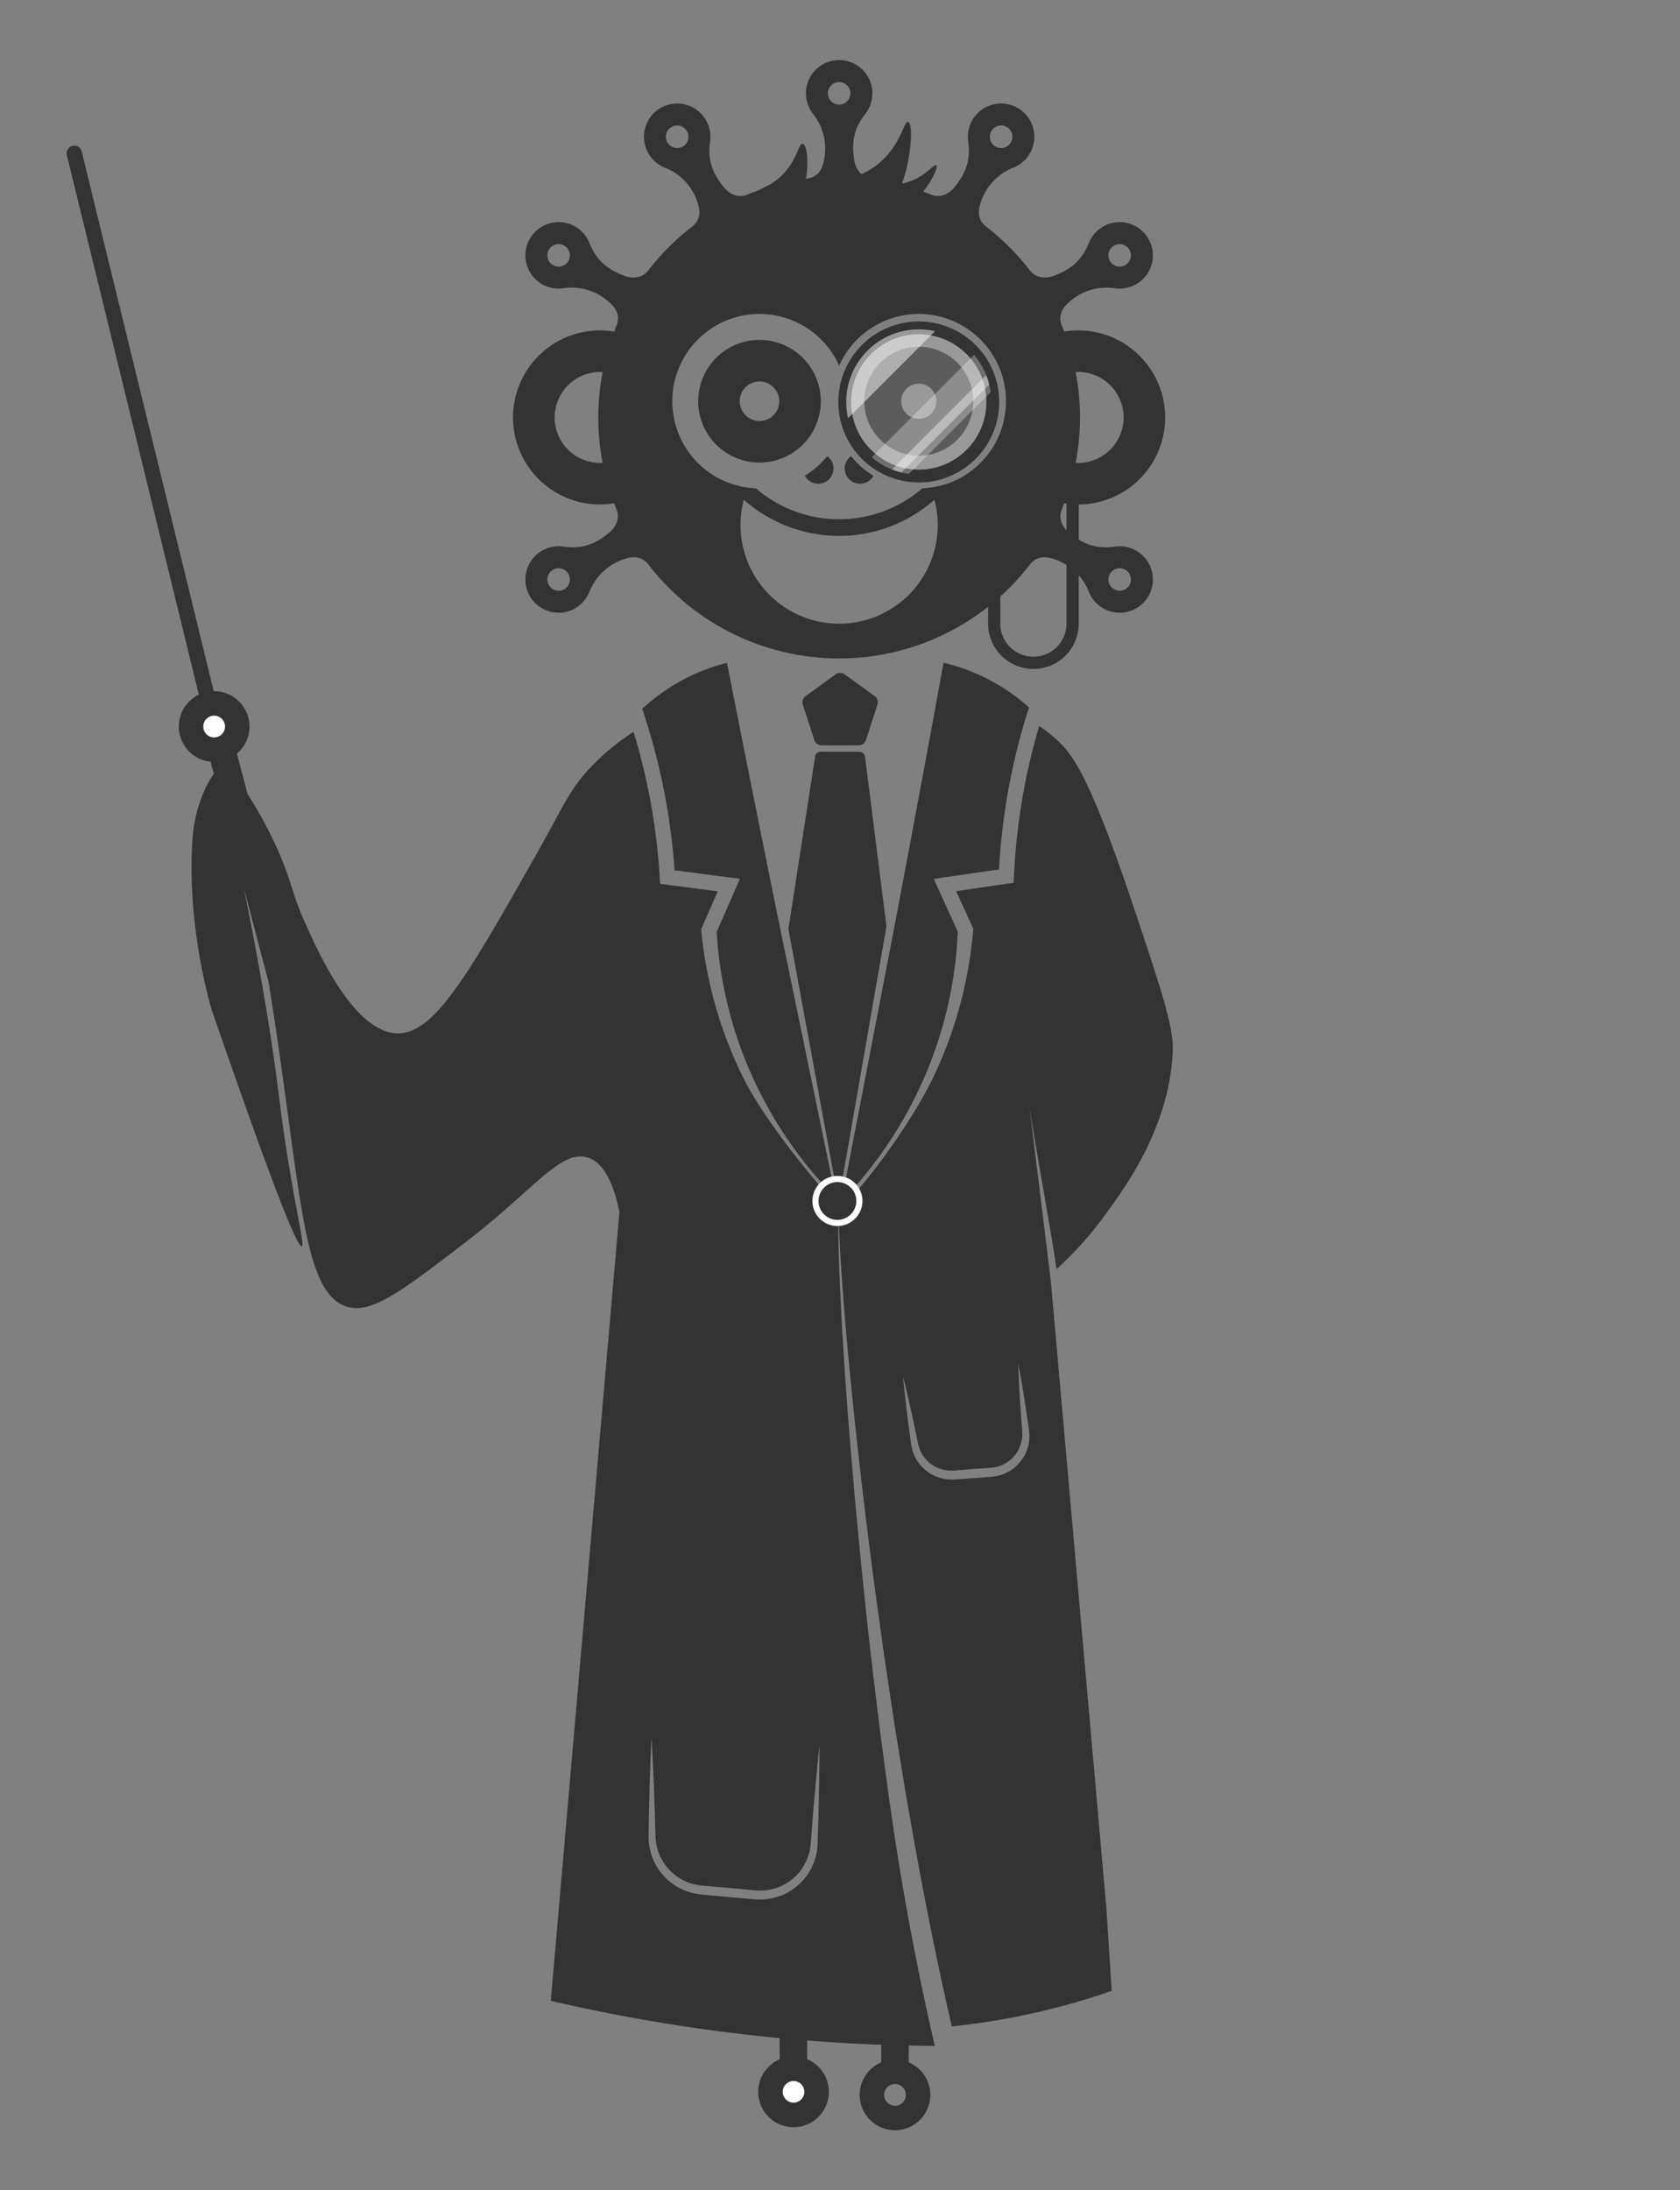 <svg xmlns="http://www.w3.org/2000/svg" xmlns:xlink="http://www.w3.org/1999/xlink" viewBox="0 0 549.353 715.806"><rect x="0" y="0" width="549.353" height="715.806" fill="#808080" stroke="none"/><defs><style>.cls-1,.cls-10,.cls-4,.cls-7,.cls-8,.cls-9{fill:none;}.cls-2,.cls-5{fill:#fff;}.cls-3{fill:#333;}.cls-10,.cls-4,.cls-5{stroke:#333;}.cls-10,.cls-4{stroke-linecap:round;}.cls-4{stroke-linejoin:round;stroke-width:5px;}.cls-5{fill-opacity:0.2;stroke-width:4.188px;}.cls-10,.cls-5,.cls-7,.cls-8,.cls-9{stroke-miterlimit:10;}.cls-6{clip-path:url(#clip-path);}.cls-7,.cls-8,.cls-9{stroke:#fff;}.cls-7{stroke-width:14px;opacity:0.5;}.cls-8{stroke-width:12.445px;opacity:0.3;}.cls-9{stroke-width:2.872px;opacity:0.4;}.cls-10{stroke-width:4px;}</style><clipPath id="clip-path"><circle class="cls-1" cx="300.435" cy="131.36" r="23.725"/></clipPath></defs><g id="Layer_18" data-name="Layer 18"><path class="cls-2" d="M263.039,683.616a3.553,3.553,0,1,0-3.553,3.553A3.553,3.553,0,0,0,263.039,683.616Z"/><path class="cls-3" d="M272.566,153.091a5.002,5.002,0,0,1-9.389,2.394v-.017a27.599,27.599,0,0,0,7.32-6.396A4.931,4.931,0,0,1,272.566,153.091Zm5.729-4.019a4.931,4.931,0,0,0-2.069,4.019,5.002,5.002,0,0,0,9.389,2.394v-.017A27.599,27.599,0,0,1,278.295,149.073Zm-29.941-24.411a6.463,6.463,0,1,0,6.463,6.463,6.471,6.471,0,0,0-6.463-6.463m0-13.579a20.043,20.043,0,1,1-20.043,20.043,20.042,20.042,0,0,1,20.043-20.043Zm127.179,83.73a10.864,10.864,0,0,1-14.84,3.976,10.986,10.986,0,0,1-4.701-5.504,18.208,18.208,0,0,0-11.377-10.579c-3.239-1.121-5.943-.666-7.774,1.717l.059-.102a78.724,78.724,0,0,1-125.009,0l.059.102c-1.832-2.383-4.535-2.838-7.774-1.717a18.207,18.207,0,0,0-11.377,10.579,10.985,10.985,0,0,1-4.701,5.504,10.863,10.863,0,1,1-3.749-20.14c6.245.806,10.329-.878,14.853-4.559,2.314-1.883,3.525-4.771,2.419-7.531-.283-.682-.537-1.379-.801-2.071a28.443,28.443,0,1,1,.002-56.131c.261-.683.511-1.371.79-2.044,1.129-2.767.172-5.327-2.41-7.563a18.209,18.209,0,0,0-14.85-4.564,10.986,10.986,0,0,1-7.118-1.319A10.863,10.863,0,1,1,192.8,79.552c2.425,5.811,5.925,8.506,11.374,10.583,2.808,1.07,5.943.666,7.774-1.716l-.077.132a79.215,79.215,0,0,1,14.657-14.655l-.137.079c2.383-1.832,2.838-4.536,1.716-7.774A18.206,18.206,0,0,0,217.53,54.824a10.988,10.988,0,0,1-5.504-4.702,10.863,10.863,0,1,1,20.14-3.749c-.806,6.245.878,10.329,4.559,14.853,1.897,2.332,4.813,3.549,7.591,2.401l-.003.002c1.153-.477,2.325-.917,3.504-1.34,3.22-1.644,6.09-2.718,9.189-6.438,3.94-4.73,4.206-9.073,5.454-8.843,1.386.255,2.088,5.779,1.058,11.438.239-.033.476-.074.716-.104h-.189c2.979-.395,4.726-2.509,5.374-5.875a18.209,18.209,0,0,0-3.473-15.143,10.983,10.983,0,0,1-2.416-6.824,10.863,10.863,0,1,1,19.316,6.824c-3.82,5.005-4.404,9.385-3.478,15.143a7.546,7.546,0,0,0,2.297,4.436,23.99,23.99,0,0,0,8.807-6.58c4.635-5.557,5.263-10.777,6.471-10.476,1.532.382,1.191,8.955-.839,16.427-.354,1.303-.751,2.53-1.17,3.688a15.458,15.458,0,0,0,3.928-1.231c4.618-2.12,6.595-5.238,7.269-4.682.749.618-1.312,4.783-4.219,8.577q1.292.481,2.564,1.004l-.002-.002c2.778,1.148,5.694-.069,7.591-2.401,3.681-4.524,5.364-8.608,4.559-14.853a10.863,10.863,0,1,1,20.14,3.749,10.985,10.985,0,0,1-5.504,4.702A18.206,18.206,0,0,0,320.68,66.201c-1.122,3.239-.666,5.943,1.716,7.774l-.137-.079a79.215,79.215,0,0,1,14.657,14.655l-.077-.132c1.832,2.382,4.966,2.787,7.774,1.716,5.45-2.077,8.95-4.772,11.374-10.583a10.863,10.863,0,1,1,15.567,13.316,10.985,10.985,0,0,1-7.117,1.319,18.208,18.208,0,0,0-14.85,4.564c-2.582,2.236-3.539,4.796-2.41,7.563.279.672.528,1.359.788,2.041a28.444,28.444,0,1,1,0,56.141c-.264.689-.516,1.384-.798,2.064-1.105,2.759.105,5.647,2.42,7.53,4.524,3.681,8.608,5.364,14.853,4.559a10.863,10.863,0,0,1,11.091,16.164ZM362.939,85.299a3.678,3.678,0,1,0,1.346-5.024A3.678,3.678,0,0,0,362.939,85.299ZM325.516,47.876a3.678,3.678,0,1,0-1.346-5.025A3.679,3.679,0,0,0,325.516,47.876ZM224.619,42.851a3.678,3.678,0,1,0-1.346,5.025A3.678,3.678,0,0,0,224.619,42.851ZM184.504,80.275a3.678,3.678,0,1,0,1.346,5.024A3.678,3.678,0,0,0,184.504,80.275ZM185.85,187.542a3.678,3.678,0,1,0-1.346,5.025A3.678,3.678,0,0,0,185.85,187.542ZM270.716,30.5a3.678,3.678,0,1,0,3.678-3.678A3.678,3.678,0,0,0,270.716,30.5ZM197.05,151.249a78.417,78.417,0,0,1,0-29.648c-.27-.015-.536-.041-.809-.041a14.865,14.865,0,1,0,0,29.73C196.514,151.29,196.78,151.264,197.05,151.249Zm109.591,20.334a32.169,32.169,0,0,0-1.084-8.272,46.984,46.984,0,0,1-62.324,0,32.244,32.244,0,1,0,63.408,8.272Zm22.31-40.458a28.515,28.515,0,0,0-54.557-11.618A28.514,28.514,0,1,0,237.75,157.588l-.008-.01a28.368,28.368,0,0,0,9.444,2.004,41.645,41.645,0,0,0,54.418,0,28.376,28.376,0,0,0,9.444-2.004l-.008.01A28.508,28.508,0,0,0,328.951,131.125Zm22.788-9.524a78.425,78.425,0,0,1,0,29.648c.27.015.536.041.809.041a14.865,14.865,0,0,0,0-29.73C352.275,121.56,352.009,121.586,351.739,121.601Zm16.225,64.595A3.678,3.678,0,1,0,369.31,191.22,3.678,3.678,0,0,0,367.964,186.196ZM300.435,125.381a5.744,5.744,0,1,0,5.744,5.744,5.751,5.751,0,0,0-5.744-5.744m0-12.067a17.811,17.811,0,1,1-17.812,17.811,17.811,17.811,0,0,1,17.812-17.811Z"/><path class="cls-2" d="M70.027,244.987a7.553,7.553,0,1,1,7.553-7.554A7.562,7.562,0,0,1,70.027,244.987Z"/><path class="cls-3" d="M70.027,233.881a3.553,3.553,0,1,1-3.553,3.553,3.553,3.553,0,0,1,3.553-3.553m0-8a11.553,11.553,0,1,0,11.553,11.553A11.566,11.566,0,0,0,70.027,225.881Z"/><line class="cls-4" x1="68.64" y1="231.285" x2="24.285" y2="50.088"/><path class="cls-3" d="M273.276,220.356l-9.863,7.166a2.459,2.459,0,0,0-.893,2.75l3.767,11.594a2.459,2.459,0,0,0,2.339,1.699h12.191a2.459,2.459,0,0,0,2.339-1.699l3.767-11.594a2.459,2.459,0,0,0-.893-2.75l-9.863-7.166A2.46,2.46,0,0,0,273.276,220.356Z"/><path class="cls-3" d="M238.648,286.768l3.305.43-1.339,3.053-6.268,14.291a134.674,134.674,0,0,0,3.556,23.695,133.015,133.015,0,0,0,8.011,23.349,135.519,135.519,0,0,0,27.382,39.829L255.219,303.911q-8.939-43.746-17.505-87.297l-.383.095c-.71.186-1.419.378-2.122.588-1.408.414-2.8.882-4.176,1.392a62.507,62.507,0,0,0-8.01,3.637,64.282,64.282,0,0,0-13.02,9.316,210.624,210.624,0,0,1,10.576,52.773Z"/><path class="cls-3" d="M266.16,348.834l8.046,43.744,15.656-89.83-6.997-55.445a1.828,1.828,0,0,0-1.808-1.599L268.35,245.67a1.827,1.827,0,0,0-1.811,1.548l-8.729,56.362Z"/><path class="cls-3" d="M323.317,222.083a63.25,63.25,0,0,0-8.067-3.518c-1.383-.489-2.782-.938-4.197-1.331-.706-.2-1.418-.38-2.13-.557l-.385-.089q-7.969,43.679-16.313,87.485l-17.052,88.505A135.69,135.69,0,0,0,302.42,351.712a133.109,133.109,0,0,0,7.62-23.497,134.696,134.696,0,0,0,3.156-23.755l-6.478-14.2-1.383-3.033,3.299-.479,18.032-2.619a210.607,210.607,0,0,1,9.801-52.925A63.275,63.275,0,0,0,323.317,222.083Z"/><path class="cls-3" d="M297.152,673.972l.021-5.489q4.313.086,8.501.107c-5.035-21.788-9.496-44.667-13.156-68.596q-1.327-8.677-2.467-17.204l-2.296-17.223c-1.41-11.496-2.835-22.988-4.068-34.5q-3.784-34.527-6.449-69.148c-.86-11.541-1.657-23.087-2.228-34.646-.545-10.934-1.05-21.889-.837-32.837-9.95-10.652-24.882-29.774-30.826-41.628a136.402,136.402,0,0,1-9.233-23.563,139.096,139.096,0,0,1-4.794-24.95l-.001-.006-.062-.59.266-.605,5.174-11.798-16.794-2.188-2.049-.267-.123-2.062a205.728,205.728,0,0,0-8.559-47.621,75.784,75.784,0,0,0-13.946,11.515c-7.2,7.591-8.672,12.364-18.13,29.036-22.118,38.99-33.177,58.486-45.41,57.985-14.507-.593-26.585-28.426-30.734-37.986-3.702-8.53-3.893-12.901-8.979-23.827a141.693,141.693,0,0,0-9.052-16.477L76.627,243.095l-8.703,2.291,1.986,7.541a37.53,37.53,0,0,0-2.037,3.271,46.168,46.168,0,0,0-4.835,16.921c-2.325,29.517,6.216,56.978,6.216,56.978,22.05,63.837,28.197,77.564,29.438,77.18.75-.233-.578-5.532-3.108-19.942-4.603-26.217-3.811-29.193-8.547-57.755-2.548-15.365-4.846-26.981-6.733-36.518-.183-.925-.365-1.823-.547-2.735L87.85,321.062c10.82,67.015,10.438,101.784,25.95,106.071,8.083,2.234,18.486-5.843,39.367-21.899,21.367-16.429,30.2-29.711,39.022-26.935,3.438,1.082,7.734,4.874,10.36,17.755q-11.223,128.907-22.446,257.813c15.615,3.63,32.633,6.889,50.938,9.413q12.236,1.688,23.88,2.775l.033,6.936a11.552,11.552,0,1,0,9-.027l-.029-6.127q12.518.987,24.248,1.394l-.021,5.749a11.552,11.552,0,1,0,9-.007ZM259.486,687.169a3.553,3.553,0,1,1,3.553-3.553A3.553,3.553,0,0,1,259.486,687.169Zm8.283-99.504-.213,8.534-.129,4.266-.071,2.132c-.067.745-.103,1.508-.217,2.255a18.857,18.857,0,0,1-3.495,8.343,19.507,19.507,0,0,1-7.04,5.767,18.702,18.702,0,0,1-8.96,1.784c-.795-.014-1.476-.091-2.188-.149l-2.126-.184-4.251-.368-8.496-.802c-.713-.071-1.393-.117-2.179-.242-.38-.058-.763-.1-1.14-.174l-1.123-.269a22.23,22.23,0,0,1-2.198-.7,20.048,20.048,0,0,1-2.078-.999,18.862,18.862,0,0,1-9.694-14.703c-.061-.748-.075-1.528-.084-2.252l.032-2.134.075-4.267.198-8.535c.174-5.69.338-11.38.638-17.07.366,5.687.596,11.374.835,17.062l.296,8.532.124,4.266.056,2.133c.038.696.078,1.339.157,2.005a16.589,16.589,0,0,0,8.713,12.462c.563.335,1.192.534,1.779.818a19.533,19.533,0,0,0,1.87.576l.954.222c.32.06.647.09.97.137.62.1,1.36.148,2.063.211l8.502.736,4.247.402,2.124.201c.704.065,1.438.149,2.066.159a16.314,16.314,0,0,0,7.622-1.428,16.776,16.776,0,0,0,6.155-4.795,17.303,17.303,0,0,0,3.275-7.141c.126-.653.181-1.313.273-1.981l.158-2.128.33-4.255.704-8.508c.51-5.669,1.013-11.339,1.649-17.002C267.979,576.282,267.87,581.973,267.769,587.665ZM292.659,688.17a3.553,3.553,0,1,1,3.553-3.553A3.553,3.553,0,0,1,292.659,688.17Z"/><path class="cls-3" d="M361.397,396.946c6.595-8.959,21.227-28.836,22.101-53.871.254-7.268-3.626-19.103-11.396-42.475-15.646-47.065-21.22-54.035-26.785-59.031a57.406,57.406,0,0,0-5.483-4.345A205.719,205.719,0,0,0,331.55,286.422l-.093,2.064-2.045.297-16.76,2.434,5.346,11.72.276.604-.055.589,0,.006a139.085,139.085,0,0,1-4.48,25.004,136.309,136.309,0,0,1-8.933,23.664c-5.726,11.786-19.219,31.64-30.04,42.27-.173-.184-.361-.391-.538-.58.105,10.926.923,21.827,1.78,32.714.902,11.525,2.031,23.033,3.222,34.532q3.617,34.492,8.427,68.833c1.562,11.45,3.314,22.871,5.049,34.291l2.784,17.1c.907,5.703,1.973,11.377,2.951,17.066,3.784,21.186,7.952,42.297,12.798,63.216a233.382,233.382,0,0,0,52.277-11.611l-1.501-23.403-.239-3.728Q352.752,521.69,343.729,419.878c-1.863-15.98-5.189-42.346-7.111-58.324,2.159,14.586,6.744,38.618,8.87,53.214A115.055,115.055,0,0,0,361.397,396.946Zm-26.224,78.4a13.861,13.861,0,0,1-4.25,4.882,13.261,13.261,0,0,1-6.087,2.307c-.568.084-1.031.107-1.523.148l-1.465.116-2.931.233-5.866.398a18.163,18.163,0,0,1-3.169.027,15.665,15.665,0,0,1-1.626-.24,13.588,13.588,0,0,1-1.575-.465,13.349,13.349,0,0,1-8.447-9.226c-.124-.515-.222-1.065-.305-1.562l-.204-1.456-.398-2.914-.748-5.837c-.457-3.898-.924-7.795-1.256-11.715.989,3.808,1.844,7.638,2.708,11.467l1.234,5.754.594,2.881.291,1.441c.108.464.207.875.337,1.306a11.075,11.075,0,0,0,7.115,7.175c.404.157.838.213,1.251.337a12.935,12.935,0,0,0,1.282.171,15.178,15.178,0,0,0,2.701-.065l5.862-.464,2.933-.198,1.466-.099c.485-.034,1.001-.059,1.404-.12a10.87,10.87,0,0,0,4.825-1.737,11.14,11.14,0,0,0,3.535-3.779,11.689,11.689,0,0,0,1.422-5.033c.017-.444-.014-.884-.021-1.336l-.118-1.466-.222-2.933-.4-5.871c-.226-3.918-.459-7.836-.56-11.768.758,3.86,1.384,7.734,2.017,11.608l.889,5.817.422,2.911.204,1.456c.044.525.11,1.063.122,1.598A13.243,13.243,0,0,1,335.173,475.347Z"/><path class="cls-3" d="M273.836,399.658a7.176,7.176,0,1,1,7.176-7.176A7.184,7.184,0,0,1,273.836,399.658Z"/><path class="cls-2" d="M273.836,386.305a6.176,6.176,0,1,1-6.176,6.176,6.183,6.183,0,0,1,6.176-6.176m0-2a8.176,8.176,0,1,0,8.176,8.176,8.176,8.176,0,0,0-8.176-8.176Z"/><circle class="cls-5" cx="300.435" cy="131.36" r="24.21"/><g class="cls-6"><line class="cls-7" x1="314.476" y1="89.623" x2="259.847" y2="144.253"/><line class="cls-8" x1="333.383" y1="109.894" x2="277.114" y2="166.163"/><line class="cls-9" x1="336.364" y1="110.743" x2="277.306" y2="169.801"/></g><path class="cls-10" d="M325.099,152.029v51.765a12.82,12.82,0,0,0,12.82,12.82h0a12.82,12.82,0,0,0,12.82-12.82V160.399"/></g></svg>